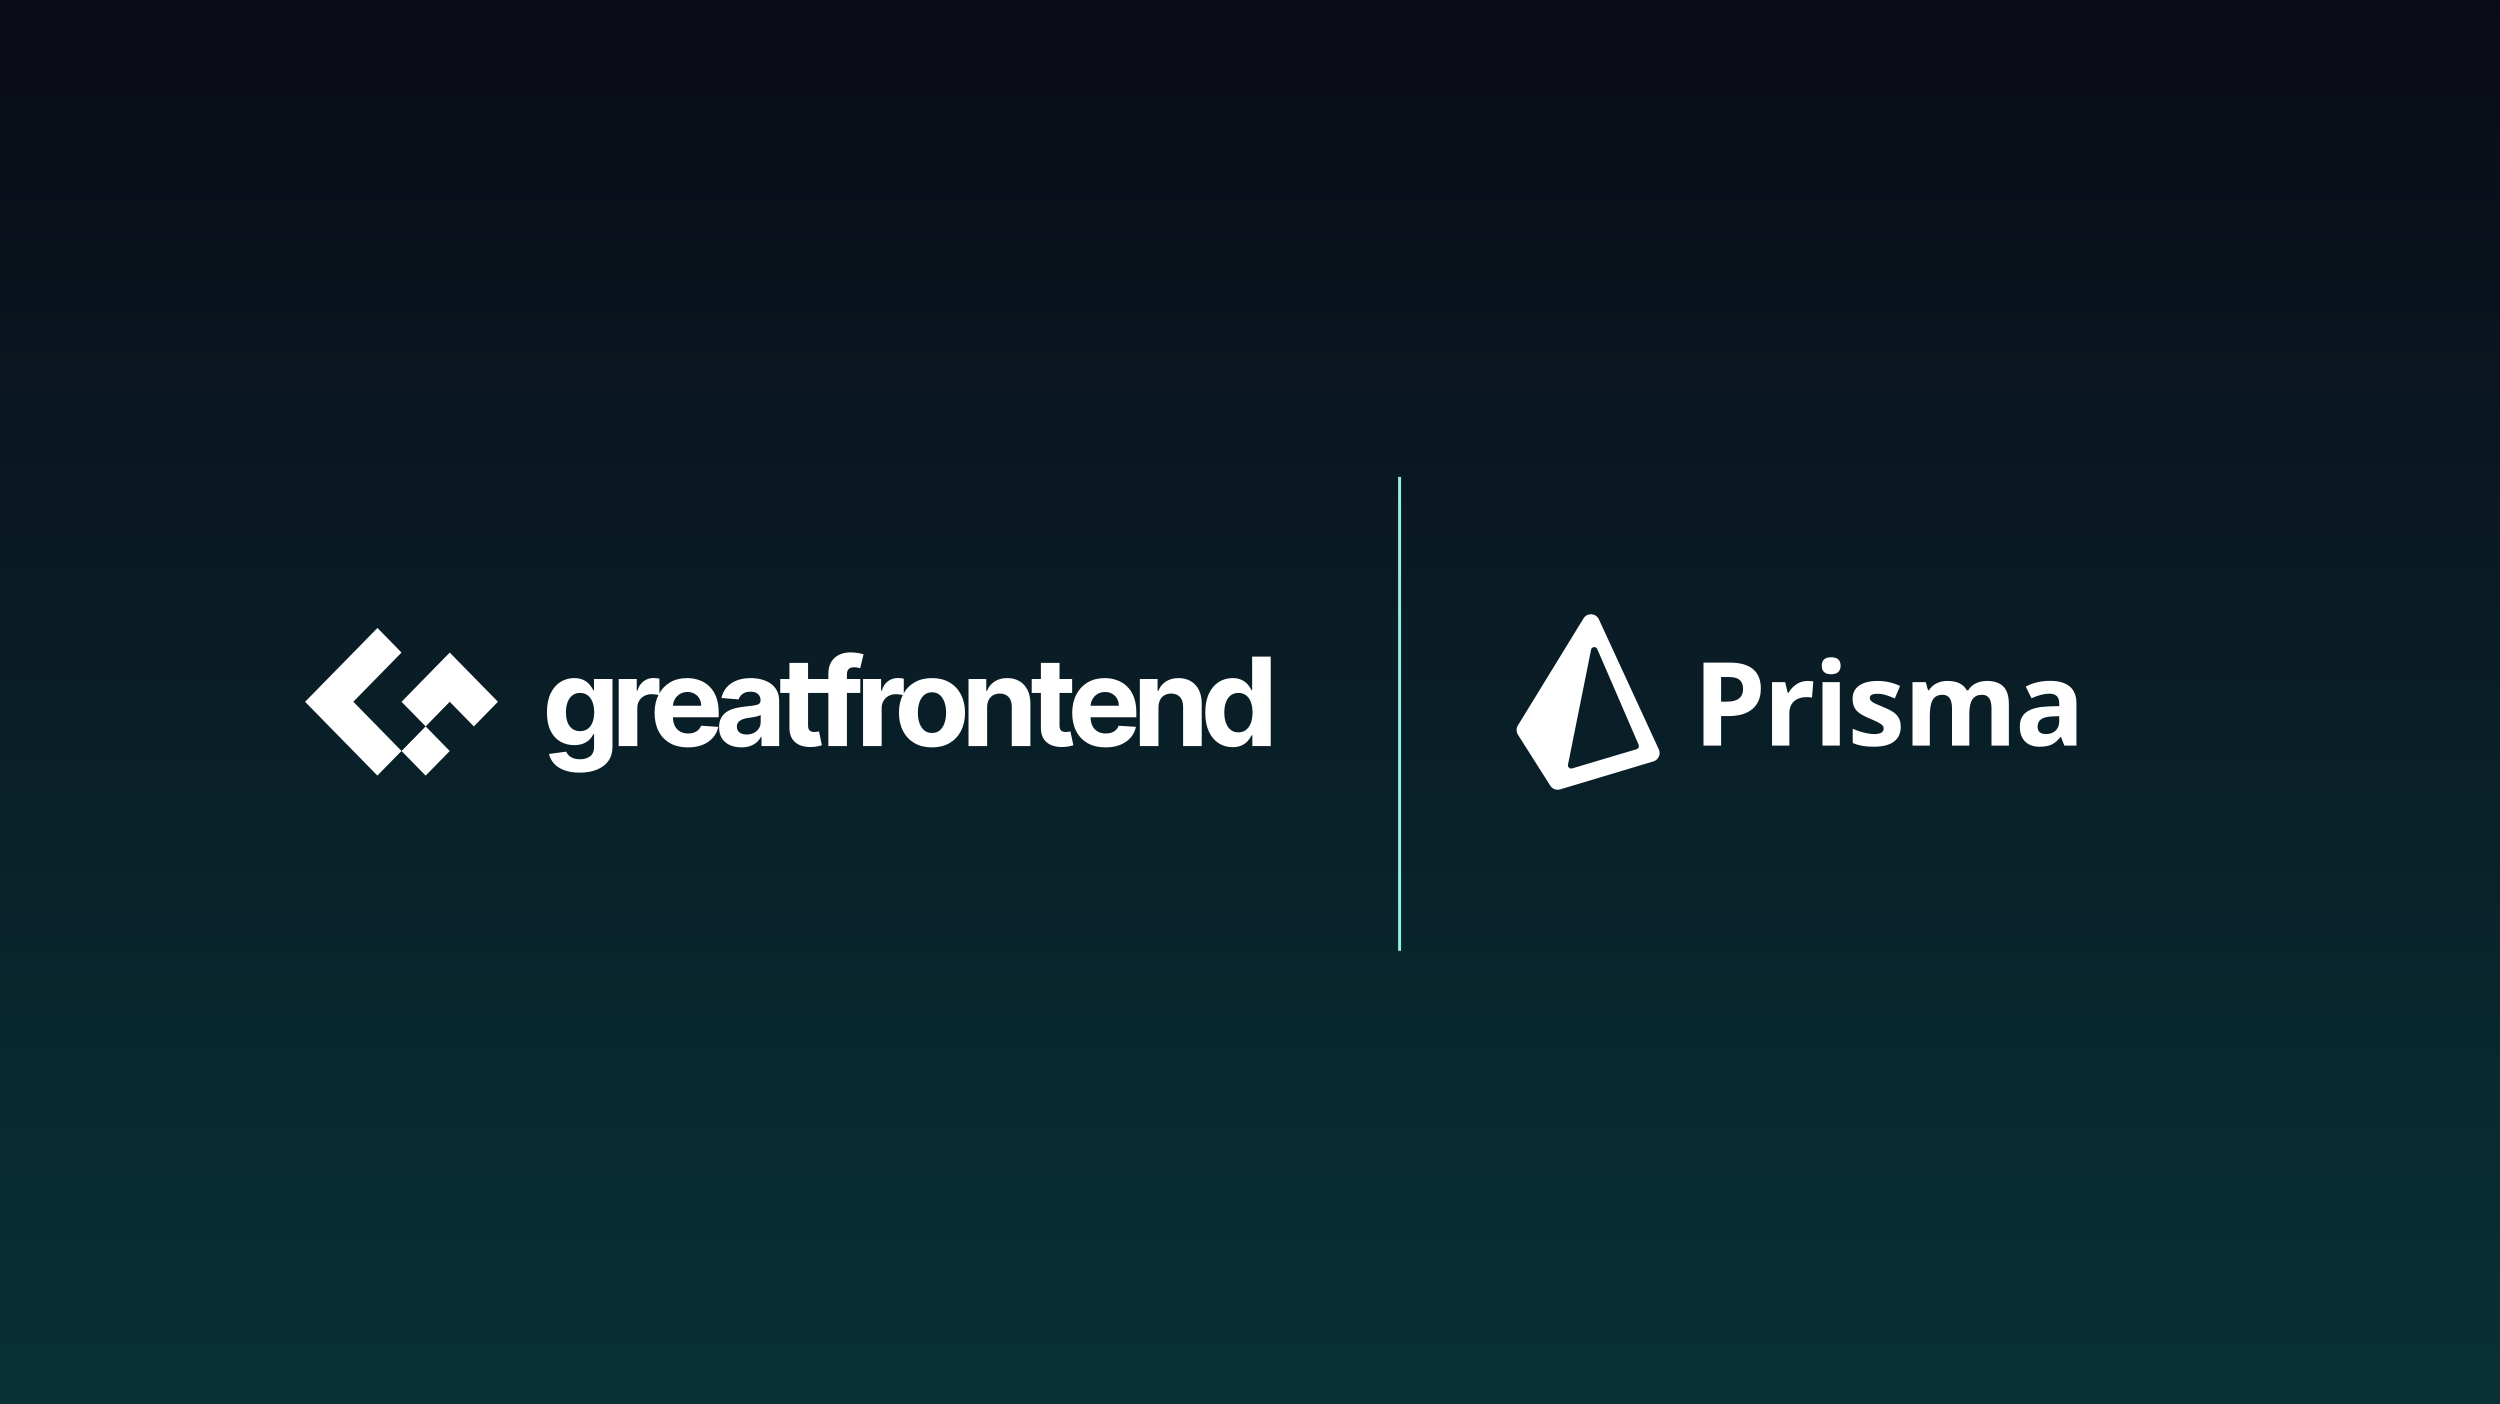 <svg xmlns="http://www.w3.org/2000/svg" fill="none" viewBox="0 0 844 474" height="474" width="844">
<rect fill="url(#paint0_linear_10295_188569)" height="474" width="844"></rect>
<g filter="url(#filter0_ddd_10295_188569)">
<path fill="white" d="M195.697 260.848C193.662 260.848 191.916 260.567 190.461 260.007C189.015 259.456 187.864 258.704 187.009 257.75C186.153 256.796 185.597 255.724 185.342 254.534L191.154 253.752C191.331 254.205 191.611 254.627 191.995 255.021C192.378 255.414 192.885 255.729 193.514 255.965C194.153 256.211 194.93 256.334 195.845 256.334C197.212 256.334 198.338 256 199.223 255.331C200.118 254.672 200.565 253.565 200.565 252.012V247.866H200.3C200.025 248.496 199.611 249.091 199.061 249.651C198.51 250.212 197.802 250.669 196.936 251.023C196.071 251.377 195.038 251.554 193.839 251.554C192.137 251.554 190.588 251.161 189.192 250.374C187.805 249.578 186.699 248.363 185.873 246.73C185.057 245.088 184.648 243.013 184.648 240.505C184.648 237.939 185.066 235.795 185.902 234.074C186.738 232.353 187.85 231.064 189.236 230.209C190.633 229.353 192.162 228.925 193.824 228.925C195.093 228.925 196.155 229.142 197.01 229.574C197.866 229.997 198.554 230.528 199.075 231.168C199.607 231.797 200.015 232.417 200.3 233.026H200.536V229.22H206.776V252.1C206.776 254.028 206.304 255.64 205.36 256.939C204.415 258.237 203.107 259.21 201.436 259.859C199.774 260.518 197.861 260.848 195.697 260.848ZM195.83 246.834C196.843 246.834 197.699 246.583 198.397 246.081C199.105 245.57 199.646 244.842 200.02 243.898C200.403 242.944 200.595 241.803 200.595 240.476C200.595 239.148 200.408 237.997 200.034 237.024C199.661 236.041 199.12 235.278 198.412 234.737C197.704 234.197 196.843 233.926 195.83 233.926C194.797 233.926 193.927 234.206 193.219 234.767C192.511 235.318 191.975 236.085 191.611 237.068C191.247 238.052 191.065 239.188 191.065 240.476C191.065 241.784 191.247 242.915 191.611 243.869C191.985 244.813 192.521 245.546 193.219 246.067C193.927 246.578 194.797 246.834 195.83 246.834ZM208.869 251.879V229.22H214.961V233.174H215.197C215.61 231.767 216.304 230.705 217.277 229.987C218.251 229.26 219.372 228.896 220.64 228.896C220.955 228.896 221.294 228.916 221.658 228.955C222.022 228.994 222.342 229.048 222.617 229.117V234.693C222.322 234.605 221.914 234.526 221.393 234.457C220.871 234.388 220.395 234.354 219.962 234.354C219.038 234.354 218.211 234.556 217.484 234.959C216.766 235.352 216.195 235.903 215.772 236.611C215.359 237.319 215.153 238.135 215.153 239.06V251.879H208.869ZM232.23 252.321C229.899 252.321 227.893 251.849 226.211 250.905C224.539 249.951 223.251 248.604 222.346 246.863C221.441 245.113 220.989 243.043 220.989 240.653C220.989 238.322 221.441 236.277 222.346 234.516C223.251 232.756 224.525 231.384 226.167 230.401C227.819 229.417 229.756 228.925 231.979 228.925C233.474 228.925 234.865 229.166 236.154 229.648C237.452 230.12 238.583 230.833 239.546 231.787C240.52 232.741 241.277 233.941 241.818 235.387C242.359 236.822 242.63 238.504 242.63 240.432V242.158H223.497V238.263H236.714C236.714 237.358 236.517 236.557 236.124 235.859C235.731 235.16 235.185 234.615 234.487 234.221C233.798 233.818 232.997 233.616 232.082 233.616C231.128 233.616 230.283 233.838 229.545 234.28C228.817 234.713 228.247 235.298 227.834 236.036C227.421 236.763 227.209 237.575 227.199 238.47V242.172C227.199 243.293 227.406 244.262 227.819 245.078C228.242 245.894 228.837 246.524 229.604 246.966C230.371 247.409 231.281 247.63 232.333 247.63C233.031 247.63 233.671 247.532 234.251 247.335C234.831 247.139 235.328 246.844 235.741 246.45C236.154 246.057 236.468 245.575 236.685 245.005L242.497 245.388C242.202 246.785 241.597 248.004 240.683 249.046C239.778 250.079 238.607 250.886 237.171 251.466C235.746 252.036 234.098 252.321 232.23 252.321ZM250.284 252.306C248.838 252.306 247.55 252.056 246.419 251.554C245.288 251.043 244.393 250.291 243.734 249.297C243.085 248.294 242.761 247.045 242.761 245.55C242.761 244.292 242.992 243.234 243.454 242.379C243.916 241.523 244.546 240.835 245.342 240.313C246.139 239.792 247.043 239.399 248.056 239.134C249.079 238.868 250.151 238.681 251.272 238.573C252.59 238.435 253.652 238.307 254.459 238.189C255.265 238.062 255.85 237.875 256.214 237.629C256.578 237.383 256.76 237.019 256.76 236.537V236.449C256.76 235.514 256.465 234.792 255.875 234.28C255.295 233.769 254.468 233.513 253.396 233.513C252.266 233.513 251.366 233.764 250.697 234.265C250.028 234.757 249.586 235.377 249.369 236.124L243.557 235.652C243.852 234.275 244.432 233.085 245.298 232.082C246.163 231.069 247.279 230.292 248.647 229.751C250.023 229.201 251.617 228.925 253.426 228.925C254.685 228.925 255.89 229.073 257.04 229.368C258.201 229.663 259.228 230.12 260.123 230.74C261.028 231.359 261.741 232.156 262.262 233.13C262.783 234.093 263.044 235.249 263.044 236.596V251.879H257.084V248.737H256.907C256.544 249.445 256.057 250.069 255.447 250.61C254.837 251.141 254.104 251.559 253.249 251.864C252.393 252.159 251.405 252.306 250.284 252.306ZM252.084 247.97C253.008 247.97 253.824 247.788 254.532 247.424C255.241 247.05 255.796 246.548 256.199 245.919C256.602 245.29 256.804 244.577 256.804 243.78V241.376C256.607 241.504 256.337 241.621 255.993 241.73C255.658 241.828 255.28 241.922 254.857 242.01C254.434 242.089 254.011 242.162 253.588 242.231C253.165 242.29 252.782 242.344 252.438 242.394C251.7 242.502 251.056 242.674 250.505 242.91C249.954 243.146 249.527 243.465 249.222 243.869C248.917 244.262 248.764 244.754 248.764 245.344C248.764 246.2 249.074 246.853 249.694 247.306C250.323 247.748 251.12 247.97 252.084 247.97ZM277.064 229.22V233.941H263.418V229.22H277.064ZM266.516 223.792H272.8V244.916C272.8 245.496 272.889 245.949 273.066 246.273C273.243 246.588 273.489 246.809 273.804 246.937C274.128 247.065 274.502 247.129 274.925 247.129C275.22 247.129 275.515 247.104 275.81 247.055C276.105 246.996 276.331 246.952 276.488 246.922L277.477 251.598C277.162 251.697 276.719 251.81 276.149 251.938C275.579 252.075 274.885 252.159 274.069 252.189C272.555 252.248 271.227 252.046 270.086 251.584C268.955 251.122 268.075 250.404 267.446 249.43C266.816 248.456 266.506 247.227 266.516 245.742V223.792ZM290.434 229.22V233.941H276.45V229.22H290.434ZM279.651 251.879V227.583C279.651 225.941 279.97 224.579 280.61 223.497C281.259 222.415 282.144 221.604 283.265 221.063C284.386 220.522 285.66 220.251 287.085 220.251C288.049 220.251 288.929 220.325 289.726 220.473C290.532 220.62 291.132 220.753 291.526 220.871L290.405 225.592C290.159 225.513 289.854 225.439 289.49 225.37C289.136 225.301 288.772 225.267 288.398 225.267C287.474 225.267 286.83 225.483 286.466 225.916C286.102 226.339 285.92 226.934 285.92 227.701V251.879H279.651ZM291.365 251.879V229.22H297.458V233.174H297.694C298.107 231.767 298.8 230.705 299.774 229.987C300.747 229.26 301.869 228.896 303.137 228.896C303.452 228.896 303.791 228.916 304.155 228.955C304.519 228.994 304.839 229.048 305.114 229.117V234.693C304.819 234.605 304.411 234.526 303.889 234.457C303.368 234.388 302.891 234.354 302.458 234.354C301.534 234.354 300.708 234.556 299.98 234.959C299.262 235.352 298.692 235.903 298.269 236.611C297.856 237.319 297.65 238.135 297.65 239.06V251.879H291.365ZM314.638 252.321C312.346 252.321 310.365 251.834 308.693 250.861C307.031 249.877 305.747 248.511 304.843 246.76C303.938 245 303.486 242.959 303.486 240.638C303.486 238.298 303.938 236.252 304.843 234.501C305.747 232.741 307.031 231.374 308.693 230.401C310.365 229.417 312.346 228.925 314.638 228.925C316.929 228.925 318.906 229.417 320.568 230.401C322.24 231.374 323.528 232.741 324.433 234.501C325.338 236.252 325.79 238.298 325.79 240.638C325.79 242.959 325.338 245 324.433 246.76C323.528 248.511 322.24 249.877 320.568 250.861C318.906 251.834 316.929 252.321 314.638 252.321ZM314.667 247.453C315.71 247.453 316.58 247.158 317.278 246.568C317.977 245.968 318.503 245.152 318.857 244.119C319.221 243.087 319.403 241.912 319.403 240.594C319.403 239.276 319.221 238.101 318.857 237.068C318.503 236.036 317.977 235.219 317.278 234.619C316.58 234.02 315.71 233.72 314.667 233.72C313.615 233.72 312.73 234.02 312.012 234.619C311.304 235.219 310.768 236.036 310.404 237.068C310.05 238.101 309.873 239.276 309.873 240.594C309.873 241.912 310.05 243.087 310.404 244.119C310.768 245.152 311.304 245.968 312.012 246.568C312.73 247.158 313.615 247.453 314.667 247.453ZM333.253 238.779V251.879H326.969V229.22H332.958V233.218H333.223C333.725 231.9 334.565 230.858 335.746 230.091C336.926 229.314 338.357 228.925 340.038 228.925C341.612 228.925 342.984 229.27 344.154 229.958C345.324 230.646 346.234 231.63 346.883 232.908C347.532 234.177 347.857 235.691 347.857 237.452V251.879H341.572V238.573C341.582 237.186 341.228 236.104 340.51 235.328C339.793 234.541 338.804 234.147 337.545 234.147C336.699 234.147 335.952 234.329 335.303 234.693C334.664 235.057 334.162 235.588 333.798 236.286C333.444 236.975 333.262 237.806 333.253 238.779ZM361.953 229.22V233.941H348.308V229.22H361.953ZM351.406 223.792H357.691V244.916C357.691 245.496 357.778 245.949 357.955 246.273C358.132 246.588 358.379 246.809 358.693 246.937C359.019 247.065 359.391 247.129 359.814 247.129C360.109 247.129 360.405 247.104 360.699 247.055C360.996 246.996 361.22 246.952 361.377 246.922L362.367 251.598C362.053 251.697 361.609 251.81 361.038 251.938C360.47 252.075 359.775 252.159 358.96 252.189C357.444 252.248 356.118 252.046 354.977 251.584C353.845 251.122 352.965 250.404 352.335 249.43C351.706 248.456 351.396 247.227 351.406 245.742V223.792ZM373.221 252.321C370.891 252.321 368.884 251.849 367.204 250.905C365.532 249.951 364.243 248.604 363.339 246.863C362.434 245.113 361.98 243.043 361.98 240.653C361.98 238.322 362.434 236.277 363.339 234.516C364.243 232.756 365.517 231.384 367.16 230.401C368.812 229.417 370.749 228.925 372.972 228.925C374.467 228.925 375.858 229.166 377.147 229.648C378.445 230.12 379.574 230.833 380.539 231.787C381.513 232.741 382.269 233.941 382.81 235.387C383.35 236.822 383.622 238.504 383.622 240.432V242.158H364.49V238.263H377.708C377.708 237.358 377.511 236.557 377.117 235.859C376.723 235.16 376.177 234.615 375.479 234.221C374.791 233.818 373.989 233.616 373.074 233.616C372.12 233.616 371.275 233.838 370.537 234.28C369.809 234.713 369.238 235.298 368.827 236.036C368.413 236.763 368.201 237.575 368.191 238.47V242.172C368.191 243.293 368.398 244.262 368.812 245.078C369.233 245.894 369.829 246.524 370.597 246.966C371.364 247.409 372.274 247.63 373.326 247.63C374.024 247.63 374.662 247.532 375.243 247.335C375.823 247.139 376.319 246.844 376.733 246.45C377.147 246.057 377.461 245.575 377.678 245.005L383.49 245.388C383.193 246.785 382.59 248.004 381.675 249.046C380.771 250.079 379.599 250.886 378.164 251.466C376.738 252.036 375.09 252.321 373.221 252.321ZM391.099 238.779V251.879H384.816V229.22H390.805V233.218H391.069C391.57 231.9 392.413 230.858 393.592 230.091C394.773 229.314 396.204 228.925 397.884 228.925C399.459 228.925 400.83 229.27 402.001 229.958C403.17 230.646 404.08 231.63 404.73 232.908C405.378 234.177 405.702 235.691 405.702 237.452V251.879H399.419V238.573C399.429 237.186 399.075 236.104 398.357 235.328C397.639 234.541 396.65 234.147 395.391 234.147C394.546 234.147 393.799 234.329 393.151 234.693C392.51 235.057 392.009 235.588 391.645 236.286C391.291 236.975 391.109 237.806 391.099 238.779ZM416.098 252.248C414.376 252.248 412.818 251.805 411.423 250.92C410.034 250.025 408.933 248.712 408.118 246.981C407.31 245.24 406.906 243.106 406.906 240.579C406.906 237.983 407.325 235.824 408.162 234.103C408.997 232.372 410.109 231.079 411.495 230.223C412.891 229.358 414.421 228.925 416.083 228.925C417.352 228.925 418.409 229.142 419.254 229.574C420.111 229.997 420.799 230.528 421.32 231.168C421.851 231.797 422.255 232.417 422.529 233.026H422.721V221.668H428.992V251.879H422.795V248.25H422.529C422.235 248.879 421.816 249.504 421.275 250.123C420.744 250.733 420.051 251.239 419.196 251.643C418.349 252.046 417.317 252.248 416.098 252.248ZM418.09 247.247C419.102 247.247 419.957 246.971 420.657 246.421C421.365 245.86 421.906 245.078 422.28 244.075C422.661 243.072 422.853 241.897 422.853 240.549C422.853 239.202 422.666 238.032 422.295 237.039C421.921 236.045 421.38 235.278 420.669 234.737C419.962 234.197 419.102 233.926 418.09 233.926C417.055 233.926 416.186 234.206 415.478 234.767C414.77 235.328 414.234 236.104 413.87 237.098C413.506 238.091 413.324 239.242 413.324 240.549C413.324 241.867 413.506 243.033 413.87 244.046C414.244 245.049 414.78 245.836 415.478 246.406C416.186 246.966 417.055 247.247 418.09 247.247Z"></path>
<path fill="white" d="M127.424 212L135.549 220.3L119.278 236.908L135.549 253.523L127.403 261.837L103 236.929L127.424 212Z"></path>
<path fill="white" d="M143.694 245.238L135.557 253.544L143.694 261.849L151.831 253.544L143.694 245.238Z"></path>
<path fill="white" d="M159.967 245.232L168.106 236.924L151.828 220.31L135.557 236.924L143.696 245.232L151.828 236.924L159.967 245.232Z"></path>
</g>
<g filter="url(#filter1_ddd_10295_188569)">
<path fill="white" d="M512.435 244.92C511.847 245.879 511.856 247.09 512.458 248.041L523.368 265.25C524.076 266.367 525.441 266.876 526.707 266.496L558.189 257.052C559.907 256.536 560.771 254.62 560.02 252.991L539.782 209.09C538.796 206.949 535.82 206.774 534.588 208.783L512.435 244.92ZM539.245 219.126C538.815 218.131 537.358 218.284 537.145 219.347L529.353 258.143C529.189 258.961 529.955 259.659 530.754 259.421L552.505 252.928C553.14 252.738 553.467 252.037 553.205 251.429L539.245 219.126Z" clip-rule="evenodd" fill-rule="evenodd"></path>
</g>
<g filter="url(#filter2_ddd_10295_188569)">
<path fill="white" d="M594.455 232.436C594.455 235.451 593.513 237.755 591.628 239.352C589.745 240.949 587.066 241.747 583.592 241.747H581.043V251.71H575.104V223.7H584.051C587.449 223.7 590.032 224.431 591.801 225.893C593.57 227.355 594.455 229.536 594.455 232.436ZM581.044 236.881H582.999C584.825 236.881 586.191 236.521 587.098 235.799C588.006 235.077 588.459 234.026 588.459 232.647C588.459 231.255 588.079 230.227 587.319 229.563C586.558 228.898 585.368 228.566 583.746 228.566H581.044V236.881Z" clip-rule="evenodd" fill-rule="evenodd"></path>
<path fill="white" d="M612.171 230.06C611.647 229.945 610.99 229.887 610.197 229.887C608.869 229.887 607.64 230.255 606.51 230.989C605.379 231.723 604.482 232.691 603.817 233.892H603.53L602.668 230.29H598.242V251.71H604.086V240.808C604.086 239.084 604.606 237.742 605.647 236.784C606.688 235.826 608.141 235.347 610.006 235.347C610.683 235.347 611.258 235.412 611.73 235.539L612.171 230.06Z"></path>
<path fill="white" d="M615.274 251.71H621.118V230.29H615.274V251.71Z"></path>
<path fill="white" d="M615.025 224.753C615.025 222.85 616.085 221.898 618.205 221.898C620.325 221.898 621.385 222.85 621.385 224.753C621.385 225.66 621.12 226.365 620.59 226.87C620.06 227.375 619.265 227.626 618.205 227.626C616.085 227.626 615.025 226.669 615.025 224.753Z"></path>
<path fill="white" d="M639.4 250.368C640.927 249.219 641.69 247.546 641.69 245.348C641.69 244.288 641.505 243.375 641.135 242.608C640.764 241.842 640.189 241.165 639.41 240.578C638.631 239.99 637.405 239.358 635.731 238.681C633.854 237.928 632.637 237.359 632.081 236.976C631.527 236.593 631.248 236.14 631.248 235.615C631.248 234.683 632.11 234.217 633.835 234.217C634.805 234.217 635.757 234.364 636.689 234.657C637.621 234.952 638.625 235.328 639.698 235.788L641.46 231.573C639.02 230.449 636.511 229.887 633.93 229.887C631.222 229.887 629.131 230.407 627.656 231.449C626.18 232.49 625.443 233.961 625.443 235.864C625.443 236.976 625.619 237.911 625.97 238.671C626.321 239.432 626.883 240.105 627.656 240.693C628.428 241.28 629.639 241.919 631.286 242.608C632.436 243.094 633.356 243.518 634.045 243.882C634.735 244.247 635.22 244.572 635.502 244.86C635.783 245.147 635.923 245.521 635.923 245.981C635.923 247.207 634.863 247.82 632.742 247.82C631.708 247.82 630.511 247.647 629.151 247.303C627.79 246.958 626.567 246.53 625.481 246.019V250.847C626.439 251.256 627.468 251.565 628.566 251.776C629.665 251.987 630.992 252.093 632.551 252.093C635.59 252.093 637.874 251.517 639.4 250.368Z"></path>
<path fill="white" d="M664.838 251.71H658.994V239.199C658.994 237.654 658.735 236.494 658.219 235.722C657.701 234.949 656.887 234.562 655.775 234.562C654.281 234.562 653.196 235.111 652.518 236.21C651.841 237.309 651.503 239.116 651.503 241.632V251.71H645.659V230.29H650.124L650.909 233.03H651.235C651.809 232.046 652.64 231.276 653.725 230.721C654.811 230.165 656.057 229.887 657.462 229.887C660.668 229.887 662.839 230.935 663.976 233.03H664.493C665.068 232.033 665.914 231.261 667.032 230.711C668.149 230.162 669.41 229.887 670.816 229.887C673.242 229.887 675.079 230.51 676.324 231.755C677.569 233.001 678.192 234.996 678.192 237.742V251.71H672.329V239.199C672.329 237.654 672.07 236.494 671.554 235.722C671.035 234.949 670.222 234.562 669.11 234.562C667.68 234.562 666.61 235.073 665.901 236.095C665.192 237.117 664.838 238.739 664.838 240.961V251.71Z"></path>
<path fill="white" d="M695.789 248.798L696.919 251.71H701V237.436C701 234.882 700.234 232.979 698.701 231.727C697.168 230.475 694.965 229.849 692.091 229.849C689.09 229.849 686.356 230.494 683.891 231.785L685.826 235.731C688.137 234.696 690.149 234.179 691.861 234.179C694.083 234.179 695.195 235.265 695.195 237.436V238.375L691.478 238.49C688.272 238.605 685.874 239.203 684.283 240.282C682.694 241.361 681.899 243.038 681.899 245.311C681.899 247.482 682.489 249.155 683.67 250.331C684.852 251.506 686.471 252.093 688.528 252.093C690.201 252.093 691.558 251.853 692.598 251.374C693.64 250.895 694.652 250.037 695.635 248.798H695.789ZM692.934 241.862L695.195 241.786V243.548C695.195 244.839 694.789 245.873 693.978 246.652C693.168 247.431 692.084 247.821 690.731 247.821C688.841 247.821 687.895 246.997 687.895 245.35C687.895 244.2 688.31 243.345 689.141 242.782C689.971 242.22 691.235 241.914 692.934 241.862Z" clip-rule="evenodd" fill-rule="evenodd"></path>
</g>
<g filter="url(#filter3_d_10295_188569)">
<line stroke="#92EFE6" y2="317" x2="472.5" y1="157" x1="472.5"></line>
</g>
<defs>
<filter color-interpolation-filters="sRGB" filterUnits="userSpaceOnUse" height="222.375" width="498.515" y="125.738" x="16.738" id="filter0_ddd_10295_188569">
<feFlood result="BackgroundImageFix" flood-opacity="0"></feFlood>
<feColorMatrix result="hardAlpha" values="0 0 0 0 0 0 0 0 0 0 0 0 0 0 0 0 0 0 127 0" type="matrix" in="SourceAlpha"></feColorMatrix>
<feOffset></feOffset>
<feGaussianBlur stdDeviation="30.942"></feGaussianBlur>
<feColorMatrix values="0 0 0 0 0.035 0 0 0 0 0.039 0 0 0 0 0.082 0 0 0 1 0" type="matrix"></feColorMatrix>
<feBlend result="effect1_dropShadow_10295_188569" in2="BackgroundImageFix" mode="normal"></feBlend>
<feColorMatrix result="hardAlpha" values="0 0 0 0 0 0 0 0 0 0 0 0 0 0 0 0 0 0 127 0" type="matrix" in="SourceAlpha"></feColorMatrix>
<feOffset></feOffset>
<feGaussianBlur stdDeviation="24.378"></feGaussianBlur>
<feColorMatrix values="0 0 0 0 0.035 0 0 0 0 0.039 0 0 0 0 0.082 0 0 0 0.05 0" type="matrix"></feColorMatrix>
<feBlend result="effect2_dropShadow_10295_188569" in2="effect1_dropShadow_10295_188569" mode="normal"></feBlend>
<feColorMatrix result="hardAlpha" values="0 0 0 0 0 0 0 0 0 0 0 0 0 0 0 0 0 0 127 0" type="matrix" in="SourceAlpha"></feColorMatrix>
<feOffset></feOffset>
<feGaussianBlur stdDeviation="43.131"></feGaussianBlur>
<feComposite operator="out" in2="hardAlpha"></feComposite>
<feColorMatrix values="0 0 0 0 0.035 0 0 0 0 0.039 0 0 0 0 0.082 0 0 0 0.01 0" type="matrix"></feColorMatrix>
<feBlend result="effect3_dropShadow_10295_188569" in2="effect2_dropShadow_10295_188569" mode="normal"></feBlend>
<feBlend result="shape" in2="effect3_dropShadow_10295_188569" in="SourceGraphic" mode="normal"></feBlend>
</filter>
<filter color-interpolation-filters="sRGB" filterUnits="userSpaceOnUse" height="123.32" width="112.37" y="175.336" x="479.961" id="filter1_ddd_10295_188569">
<feFlood result="BackgroundImageFix" flood-opacity="0"></feFlood>
<feColorMatrix result="hardAlpha" values="0 0 0 0 0 0 0 0 0 0 0 0 0 0 0 0 0 0 127 0" type="matrix" in="SourceAlpha"></feColorMatrix>
<feOffset></feOffset>
<feGaussianBlur stdDeviation="11.492"></feGaussianBlur>
<feColorMatrix values="0 0 0 0 0.035 0 0 0 0 0.039 0 0 0 0 0.082 0 0 0 1 0" type="matrix"></feColorMatrix>
<feBlend result="effect1_dropShadow_10295_188569" in2="BackgroundImageFix" mode="normal"></feBlend>
<feColorMatrix result="hardAlpha" values="0 0 0 0 0 0 0 0 0 0 0 0 0 0 0 0 0 0 127 0" type="matrix" in="SourceAlpha"></feColorMatrix>
<feOffset></feOffset>
<feGaussianBlur stdDeviation="9.054"></feGaussianBlur>
<feColorMatrix values="0 0 0 0 0.035 0 0 0 0 0.039 0 0 0 0 0.082 0 0 0 0.05 0" type="matrix"></feColorMatrix>
<feBlend result="effect2_dropShadow_10295_188569" in2="effect1_dropShadow_10295_188569" mode="normal"></feBlend>
<feColorMatrix result="hardAlpha" values="0 0 0 0 0 0 0 0 0 0 0 0 0 0 0 0 0 0 127 0" type="matrix" in="SourceAlpha"></feColorMatrix>
<feOffset></feOffset>
<feGaussianBlur stdDeviation="16.019"></feGaussianBlur>
<feComposite operator="out" in2="hardAlpha"></feComposite>
<feColorMatrix values="0 0 0 0 0.035 0 0 0 0 0.039 0 0 0 0 0.082 0 0 0 0.01 0" type="matrix"></feColorMatrix>
<feBlend result="effect3_dropShadow_10295_188569" in2="effect2_dropShadow_10295_188569" mode="normal"></feBlend>
<feBlend result="shape" in2="effect3_dropShadow_10295_188569" in="SourceGraphic" mode="normal"></feBlend>
</filter>
<filter color-interpolation-filters="sRGB" filterUnits="userSpaceOnUse" height="94.273" width="189.973" y="189.86" x="543.065" id="filter2_ddd_10295_188569">
<feFlood result="BackgroundImageFix" flood-opacity="0"></feFlood>
<feColorMatrix result="hardAlpha" values="0 0 0 0 0 0 0 0 0 0 0 0 0 0 0 0 0 0 127 0" type="matrix" in="SourceAlpha"></feColorMatrix>
<feOffset></feOffset>
<feGaussianBlur stdDeviation="11.492"></feGaussianBlur>
<feColorMatrix values="0 0 0 0 0.035 0 0 0 0 0.039 0 0 0 0 0.082 0 0 0 1 0" type="matrix"></feColorMatrix>
<feBlend result="effect1_dropShadow_10295_188569" in2="BackgroundImageFix" mode="normal"></feBlend>
<feColorMatrix result="hardAlpha" values="0 0 0 0 0 0 0 0 0 0 0 0 0 0 0 0 0 0 127 0" type="matrix" in="SourceAlpha"></feColorMatrix>
<feOffset></feOffset>
<feGaussianBlur stdDeviation="9.054"></feGaussianBlur>
<feColorMatrix values="0 0 0 0 0.035 0 0 0 0 0.039 0 0 0 0 0.082 0 0 0 0.05 0" type="matrix"></feColorMatrix>
<feBlend result="effect2_dropShadow_10295_188569" in2="effect1_dropShadow_10295_188569" mode="normal"></feBlend>
<feColorMatrix result="hardAlpha" values="0 0 0 0 0 0 0 0 0 0 0 0 0 0 0 0 0 0 127 0" type="matrix" in="SourceAlpha"></feColorMatrix>
<feOffset></feOffset>
<feGaussianBlur stdDeviation="16.019"></feGaussianBlur>
<feComposite operator="out" in2="hardAlpha"></feComposite>
<feColorMatrix values="0 0 0 0 0.035 0 0 0 0 0.039 0 0 0 0 0.082 0 0 0 0.01 0" type="matrix"></feColorMatrix>
<feBlend result="effect3_dropShadow_10295_188569" in2="effect2_dropShadow_10295_188569" mode="normal"></feBlend>
<feBlend result="shape" in2="effect3_dropShadow_10295_188569" in="SourceGraphic" mode="normal"></feBlend>
</filter>
<filter color-interpolation-filters="sRGB" filterUnits="userSpaceOnUse" height="207" width="48" y="137.5" x="448.5" id="filter3_d_10295_188569">
<feFlood result="BackgroundImageFix" flood-opacity="0"></feFlood>
<feColorMatrix result="hardAlpha" values="0 0 0 0 0 0 0 0 0 0 0 0 0 0 0 0 0 0 127 0" type="matrix" in="SourceAlpha"></feColorMatrix>
<feOffset dy="4"></feOffset>
<feGaussianBlur stdDeviation="11.75"></feGaussianBlur>
<feComposite operator="out" in2="hardAlpha"></feComposite>
<feColorMatrix values="0 0 0 0 0.443 0 0 0 0 0.91 0 0 0 0 0.875 0 0 0 1 0" type="matrix"></feColorMatrix>
<feBlend result="effect1_dropShadow_10295_188569" in2="BackgroundImageFix" mode="normal"></feBlend>
<feBlend result="shape" in2="effect1_dropShadow_10295_188569" in="SourceGraphic" mode="normal"></feBlend>
</filter>
<linearGradient gradientUnits="userSpaceOnUse" y2="0" x2="422" y1="474" x1="422" id="paint0_linear_10295_188569">
<stop stop-color="#093137"></stop>
<stop stop-color="#0A0B16" offset="1"></stop>
</linearGradient>
</defs>
</svg>
